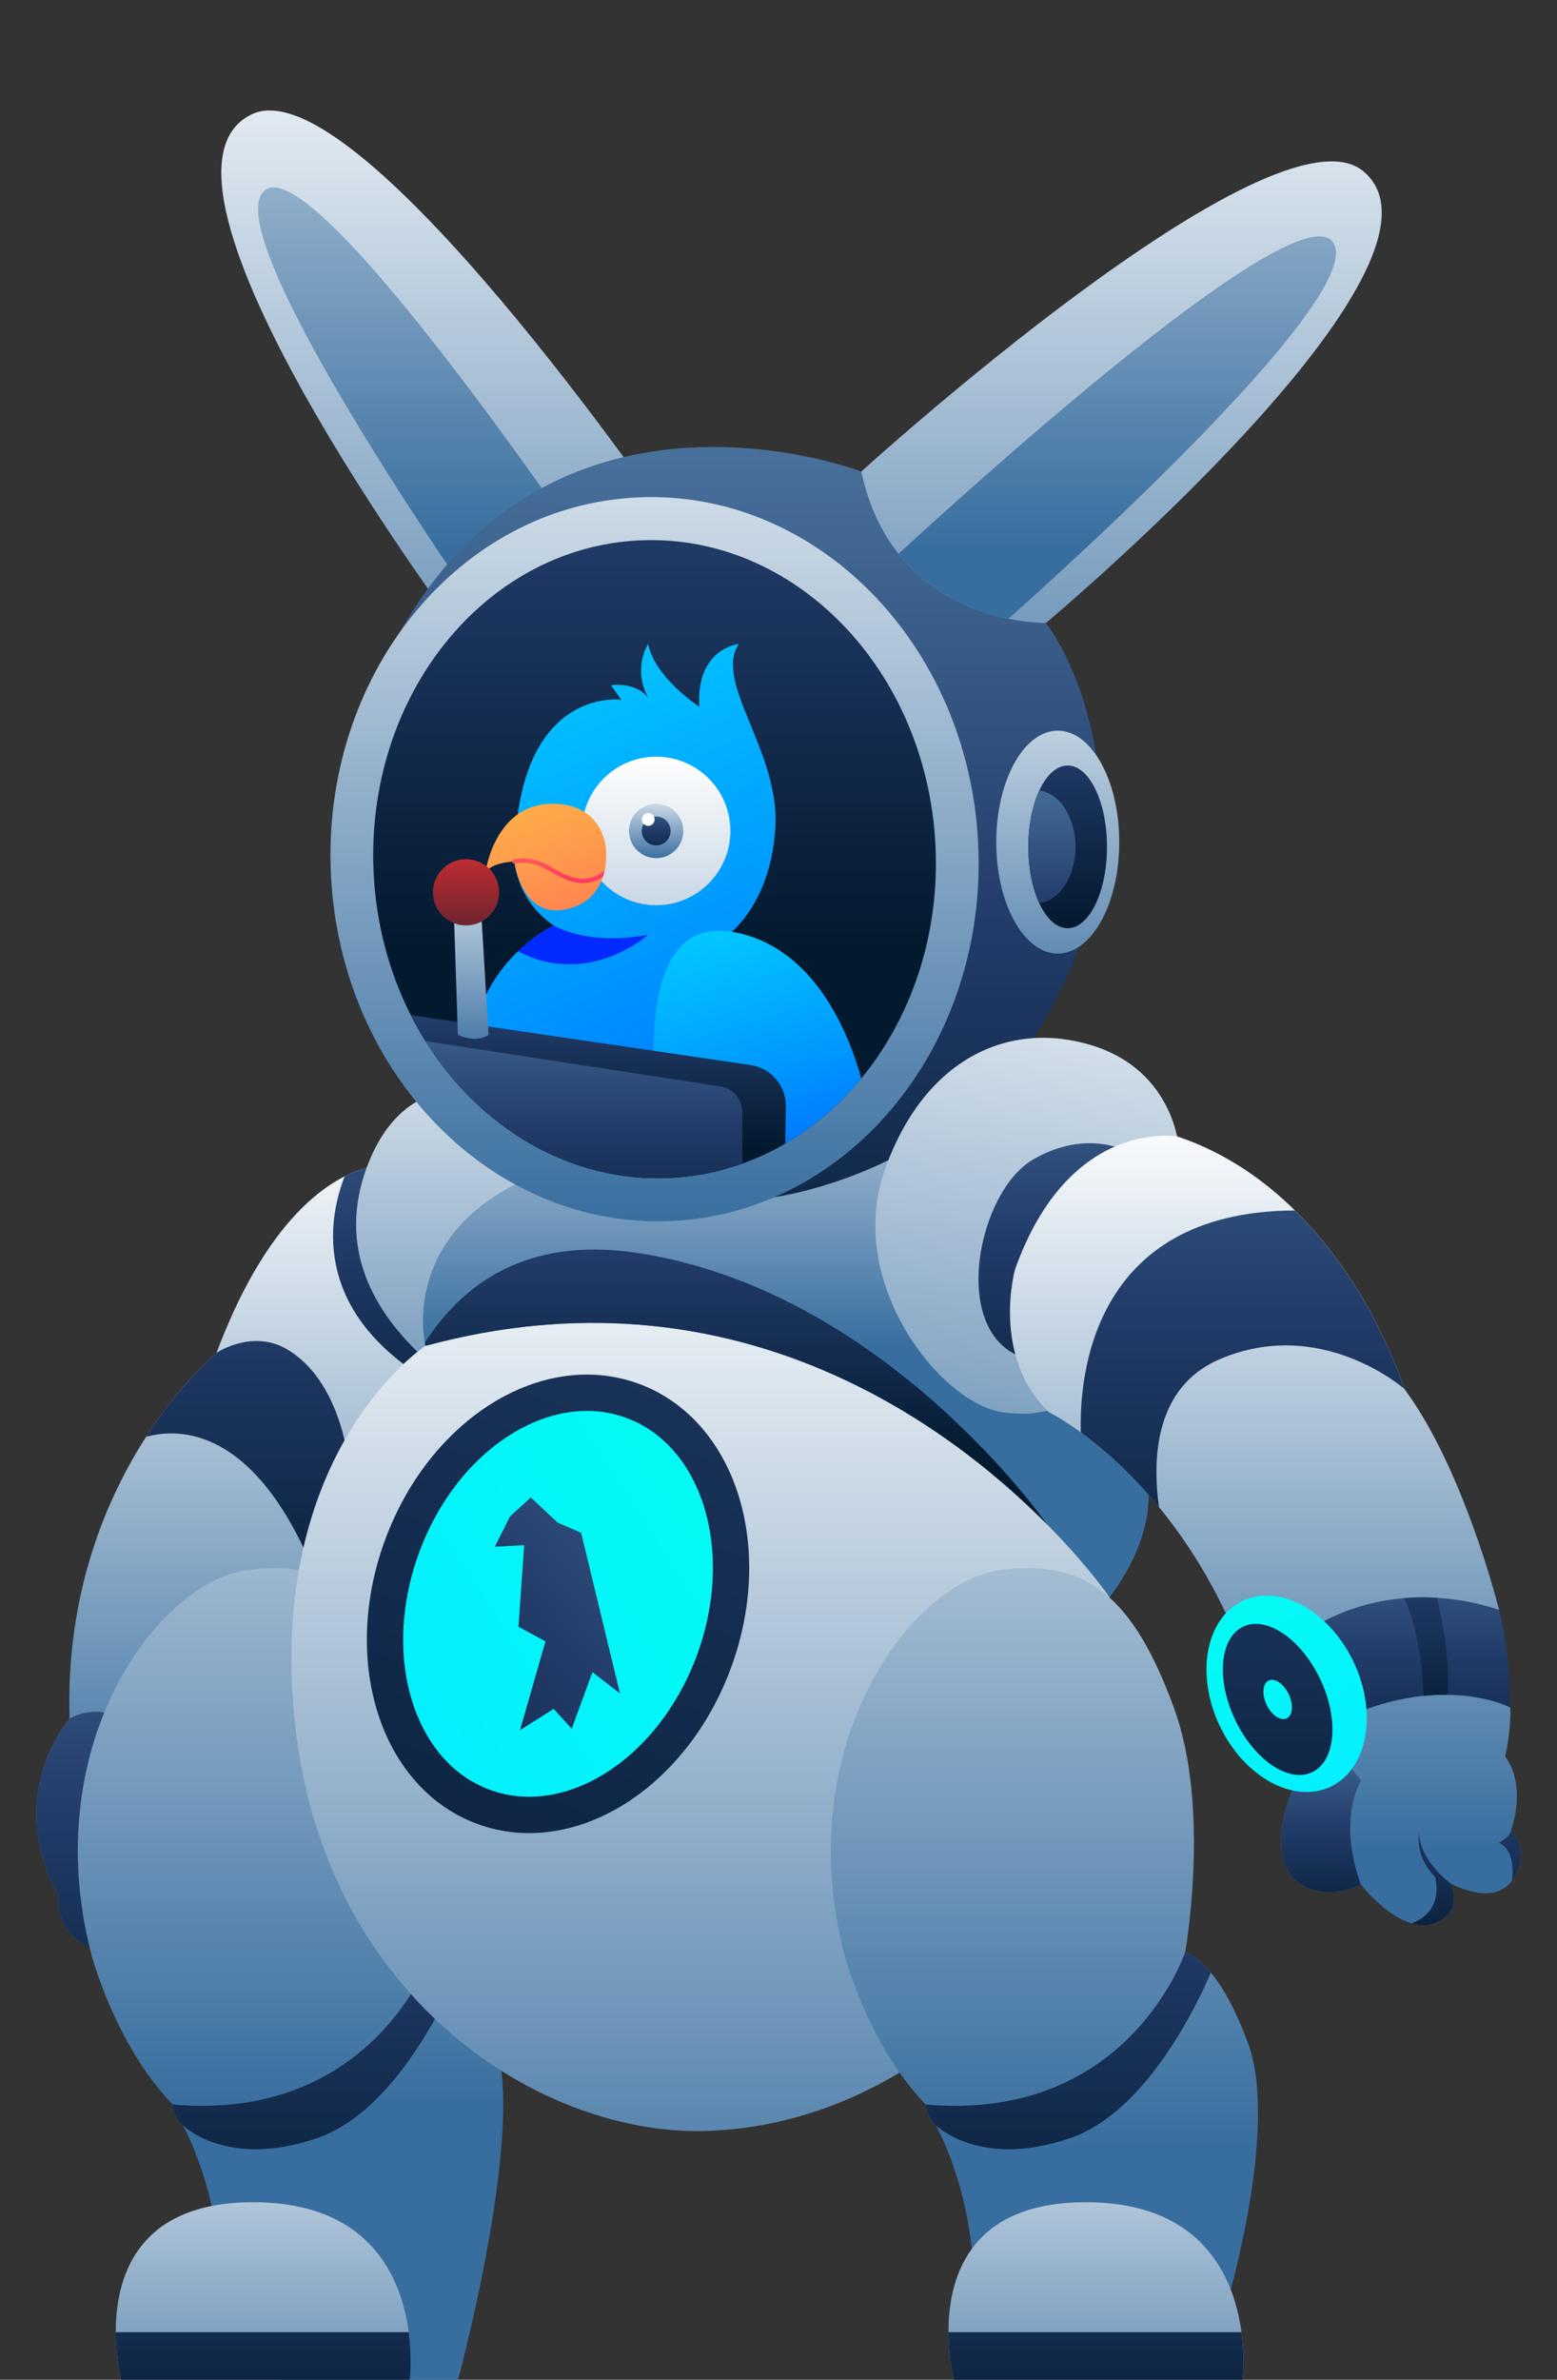 <svg width="1072" height="1637" viewBox="0 0 1072 1637" fill="none" xmlns="http://www.w3.org/2000/svg">
<rect x="0" y="0" width="1072" height="1637" fill="#333333" stroke="none"/>
<g clip-path="url(#clip0_8228_254)">
<path d="M40.15 1304C40.15 1304 36.615 1332.17 68.954 1342.82L123.303 1295.74L284.754 1155.84L399.448 899.578L315.372 838.281L265.019 801.576C265.019 801.576 253.89 800.839 237.29 809.2C213.527 821.251 178.514 852.022 149.064 930.626C149.033 930.657 149.033 930.657 149.033 930.657C149.033 930.657 125.178 950.269 100.617 988.358C73.319 1030.69 45.16 1095.86 47.927 1182.36C47.927 1182.36 2.001 1233.49 40.15 1304Z" fill="url(#paint0_linear_8228_254)"/>
<path d="M40.151 1304C40.151 1304 36.616 1332.16 68.955 1342.82L123.304 1295.73C123.92 1251.06 119.708 1202.73 102.278 1190.78C68.002 1167.14 47.928 1182.39 47.928 1182.39C47.928 1182.39 2.001 1233.48 40.151 1304Z" fill="url(#paint1_linear_8228_254)"/>
<path d="M100.617 988.355C123.335 982.084 176.024 981.193 217.463 1083.99L240.119 1007.63C240.119 1007.63 235.539 950.206 197.389 928.042C173.995 914.424 150.109 929.917 149.065 930.593C149.034 930.624 149.034 930.624 149.034 930.624C149.034 930.624 125.179 950.267 100.617 988.355Z" fill="url(#paint2_linear_8228_254)"/>
<path d="M288.323 945.72C385.371 1009.29 378.086 911.137 378.086 911.137L315.375 838.281L265.022 801.576C265.022 801.576 253.893 800.839 237.294 809.2C227.087 835.207 213.807 896.904 288.323 945.72Z" fill="url(#paint3_linear_8228_254)"/>
<path d="M307.228 751.097C307.228 751.097 271.969 751.373 252.878 802.065C231.514 858.721 257.828 903.171 292.473 934.62C327.118 966.098 399.42 823.553 399.42 823.553L307.228 751.097Z" fill="url(#paint4_linear_8228_254)"/>
<path d="M62.657 1343.51C62.657 1343.51 78.826 1406.25 118.943 1447.69C118.943 1447.69 119.496 1455.99 125.829 1461.83C125.829 1461.83 149.038 1502.01 151.959 1563.48L193.704 1637.27H315.284C315.284 1637.27 362.256 1463.89 340.892 1405.64C331.915 1381.11 322.816 1366.13 315.284 1356.94C304.925 1344.37 297.547 1342.86 297.547 1342.86C297.547 1342.86 315.407 1244.53 289.77 1174.62C261.949 1098.78 229.579 1071.76 169.45 1080.15C109.229 1088.54 25.768 1199.18 62.657 1343.51Z" fill="url(#paint5_linear_8228_254)"/>
<path d="M79.717 1604.25C79.778 1623 83.498 1637.23 83.498 1637.23H282.145C282.145 1637.23 283.927 1623 281.438 1604.25C276.489 1567.3 254.785 1512.79 169.572 1514.95C92.72 1516.88 79.594 1568.71 79.717 1604.25Z" fill="url(#paint6_linear_8228_254)"/>
<path d="M79.716 1604.25C79.777 1623.01 83.497 1637.23 83.497 1637.23H282.144C282.144 1637.23 283.926 1623.01 281.437 1604.25H79.716Z" fill="url(#paint7_linear_8228_254)"/>
<path d="M118.912 1447.69C118.912 1447.69 119.465 1455.99 125.798 1461.83C125.798 1461.83 155.647 1492.17 218.235 1470.81C269.819 1453.19 304.586 1381.62 315.222 1356.94C304.863 1344.37 297.485 1342.86 297.485 1342.86C297.485 1342.86 258.69 1459.96 118.912 1447.69Z" fill="url(#paint8_linear_8228_254)"/>
<path d="M763.912 1098.75L673.688 1382.95C673.688 1382.95 604.399 1460.6 489.243 1465.76C374.058 1470.92 223.92 1375.63 203.232 1186.88C182.512 997.946 292.902 925.797 292.902 925.797C292.902 925.797 325.303 876.704 463.974 859.52C602.646 842.336 763.912 1098.75 763.912 1098.75Z" fill="url(#paint9_linear_8228_254)"/>
<path d="M292.504 923.675C292.75 925.059 292.934 925.796 292.934 925.796C503.724 868.773 652.11 979.193 720.815 1048.51C749.188 1077.1 763.945 1098.75 763.945 1098.75C809.563 1037.79 783.342 996.654 783.342 996.654L685.955 770.495C685.955 770.495 470.831 768.558 371.816 807.107C282.298 841.966 290.137 910.795 292.504 923.675Z" fill="url(#paint10_linear_8228_254)"/>
<path d="M461.576 359.554C451.062 381.686 437.814 397.487 423.58 408.708C394.745 431.548 361.853 435.391 339.658 434.746C324.072 434.253 313.744 431.548 313.744 431.548C313.744 431.548 83.68 122.942 172.951 78.798C245.008 43.17 461.576 359.554 461.576 359.554Z" fill="url(#paint11_linear_8228_254)"/>
<path d="M423.581 408.704C394.746 431.543 361.853 435.387 339.658 434.741C305.69 386.201 149.465 158.843 182.173 131.022C214.144 103.847 381.158 345.962 423.581 408.704Z" fill="url(#paint12_linear_8228_254)"/>
<path d="M592.994 324.357C592.994 324.357 383.742 243.725 275.35 434.809L533.049 823.525C533.049 823.525 665.173 806.403 725.671 690.572C786.169 574.741 748.634 466.657 720.168 428.507C691.764 390.358 592.994 324.357 592.994 324.357Z" fill="url(#paint13_linear_8228_254)"/>
<path d="M227.857 601.947C234.589 739.388 339.815 845.905 462.87 839.88C585.925 833.854 680.208 717.531 673.475 580.12C666.743 442.709 561.517 336.161 438.462 342.187C315.407 348.212 221.125 464.504 227.857 601.947Z" fill="url(#paint14_linear_8228_254)"/>
<path d="M257.246 600.505C258.998 636.041 268.098 669.272 282.853 698.291C285.927 704.47 289.277 710.403 292.905 716.152C305.755 736.779 321.617 754.762 339.692 769.303C373.999 797.031 416.359 812.462 461.395 810.28C468.773 809.911 476.059 809.081 483.129 807.852C484.42 807.606 485.65 807.359 486.909 807.145C495.149 805.485 503.203 803.24 511.041 800.443C521.309 796.784 531.238 792.174 540.645 786.671C560.411 775.205 578.056 759.988 592.966 741.851C627.272 700.228 647.1 643.327 644.056 581.537C638.123 460.42 546.7 366.537 439.907 371.732C333.083 376.988 251.313 479.417 257.246 600.505Z" fill="url(#paint15_linear_8228_254)"/>
<path d="M339.725 769.297C374.031 797.026 416.392 812.457 461.428 810.275C468.805 809.906 476.09 809.076 483.161 807.847L541.046 714.61L503.788 640.955C503.788 640.955 531.301 619.621 533.883 568.099C536.466 516.547 491.184 469.021 508.645 442.984C508.645 442.984 479.073 445.874 481.471 486.145C481.471 486.145 450.853 466.286 446.241 442.984C446.241 442.984 435.328 459.431 446.18 479.781C445.411 478.705 438.31 469.483 420.634 471.297L427.767 481.349C427.767 481.349 368.897 473.233 356.601 559.307C356.601 559.307 340.432 608.554 381.224 636.651C381.224 636.651 369.451 642.062 356.601 654.388V654.419C342.614 667.792 327.336 689.403 324.508 721.096C323.155 735.821 329.427 752.513 339.725 769.297Z" fill="url(#paint16_linear_8228_254)"/>
<path d="M356.539 654.326C405.017 679.902 446.241 643.044 446.241 643.044C403.941 650.821 381.162 636.62 381.162 636.62C381.162 636.62 369.419 641.999 356.539 654.326Z" fill="url(#paint17_linear_8228_254)"/>
<path d="M451.776 622.692C423.559 622.692 400.685 599.818 400.685 571.601C400.685 543.384 423.559 520.51 451.776 520.51C479.993 520.51 502.867 543.384 502.867 571.601C502.867 599.818 479.993 622.692 451.776 622.692Z" fill="url(#paint18_linear_8228_254)"/>
<path d="M334.159 600.412C337.694 594.326 348.669 593.004 352.665 592.697C353.588 592.604 354.11 592.604 354.11 592.604C354.11 592.604 354.172 593.127 354.325 594.049C355.524 601.119 362.318 631.614 390.231 625.405C405.232 622.023 412.056 612.401 415.069 603.24C415.561 601.734 415.991 600.198 416.33 598.752C418.051 590.544 417.159 583.69 417.159 583.69C417.159 583.69 415.714 554.548 383.16 552.948C340.523 550.797 334.159 600.412 334.159 600.412Z" fill="url(#paint19_linear_8228_254)"/>
<path d="M352.667 592.697C352.667 592.82 352.667 592.912 352.698 593.035C352.882 593.742 353.619 594.203 354.326 594.08C354.388 594.08 354.449 594.049 354.511 594.049C354.635 594.019 364.01 591.437 375.077 597.37C376.307 598.015 377.567 598.752 378.858 599.491C385.159 603.087 392.814 607.453 401.329 607.453C405.695 607.453 410.305 606.285 415.101 603.271C415.593 601.766 416.024 600.229 416.361 598.784C402.651 609.604 390.847 602.903 380.365 596.908C379.012 596.171 377.751 595.433 376.491 594.756C364.348 588.24 354.142 591.098 353.742 591.221C353.035 591.375 352.575 592.021 352.667 592.697Z" fill="url(#paint20_linear_8228_254)"/>
<path d="M451.771 590.295C441.449 590.295 433.081 581.927 433.081 571.604C433.081 561.282 441.449 552.914 451.771 552.914C462.093 552.914 470.461 561.282 470.461 571.604C470.461 581.927 462.093 590.295 451.771 590.295Z" fill="url(#paint21_linear_8228_254)"/>
<path d="M451.773 581.535C446.288 581.535 441.843 577.089 441.843 571.606C441.843 566.122 446.288 561.677 451.773 561.677C457.256 561.677 461.702 566.122 461.702 571.606C461.702 577.089 457.256 581.535 451.773 581.535Z" fill="url(#paint22_linear_8228_254)"/>
<path d="M453.804 770.989L486.942 807.14C495.18 805.48 503.234 803.236 511.074 800.439C521.34 796.781 531.27 792.17 540.676 786.667C560.443 775.201 578.088 759.984 592.997 741.847C585.435 714.334 561.796 650.424 503.757 640.955C429.549 628.813 453.804 770.989 453.804 770.989Z" fill="url(#paint23_linear_8228_254)"/>
<path d="M282.854 698.287C285.929 704.465 289.279 710.398 292.907 716.147C330.133 775.845 392.599 813.626 461.397 810.245C478.703 809.415 495.334 806.003 511.073 800.377C521.341 796.719 531.27 792.107 540.677 786.606L541.046 761.06C541.231 746.857 530.902 734.714 516.853 732.625L282.854 698.287Z" fill="url(#paint24_linear_8228_254)"/>
<path d="M292.906 716.177C330.133 775.875 392.598 813.656 461.395 810.274C478.703 809.444 495.334 806.032 511.073 800.407V764.778C511.073 756.078 504.71 748.67 496.102 747.348L292.906 716.177Z" fill="url(#paint25_linear_8228_254)"/>
<path d="M331.513 630.999L336.37 711.786C336.37 711.786 328.962 718.088 315.252 711.786L312.577 630.999H331.513Z" fill="url(#paint26_linear_8228_254)"/>
<path d="M320.849 636.594C308.269 636.594 298.07 626.395 298.07 613.814C298.07 601.235 308.269 591.036 320.849 591.036C333.43 591.036 343.629 601.235 343.629 613.814C343.629 626.395 333.43 636.594 320.849 636.594Z" fill="url(#paint27_linear_8228_254)"/>
<path d="M446.27 568.101C443.826 568.101 441.844 566.118 441.844 563.673C441.844 561.229 443.826 559.247 446.27 559.247C448.715 559.247 450.696 561.229 450.696 563.673C450.696 566.118 448.715 568.101 446.27 568.101Z" fill="white"/>
<path d="M811.713 789.685C811.713 789.685 808.546 736.534 751.769 719.073C694.99 701.613 636.276 727.804 609.1 804.963C581.926 882.122 647.158 965.092 690.134 971.424C733.14 977.756 751.276 952.488 751.276 952.488L811.713 789.685Z" fill="url(#paint28_linear_8228_254)"/>
<path d="M777.744 792.849C777.744 792.849 749.586 775.634 711.498 797.461C673.41 819.286 653.92 914.491 702.768 933.273C751.614 952.025 777.744 792.849 777.744 792.849Z" fill="url(#paint29_linear_8228_254)"/>
<path d="M722.167 971.424C722.167 971.424 730.835 975.605 744.177 985.35C758.379 995.647 777.93 1012.25 797.973 1036.72C816.049 1058.76 834.616 1087.22 850.079 1123.22L886.168 1207.11L893.608 1224.42C893.608 1224.42 879.375 1247.1 882.603 1274.25C885.861 1301.42 914.942 1307.23 936.952 1296.23C936.952 1296.23 953.337 1317.57 971.751 1323.04C980.175 1325.55 989.087 1324.72 996.988 1316.92C996.988 1316.92 1004.58 1311.11 998.801 1295.58C999.936 1296.2 1028.26 1311.79 1041.07 1293.49C1041.57 1292.85 1042.02 1292.11 1042.45 1291.35C1054.72 1269.36 1039.87 1260.3 1039.87 1260.3C1039.87 1260.3 1052.17 1230.19 1036.31 1208.19C1036.31 1208.19 1040.39 1191.71 1039.87 1174.56L1032.09 1107.27C1032.09 1107.27 1008.18 1010.86 966.77 955.223C966.77 955.223 945.836 886.119 891.578 832.629C870.122 811.511 843.47 792.82 810.823 781.815C810.823 781.815 736.4 768.228 698.896 873.053C698.865 873.084 682.05 932.598 722.167 971.424Z" fill="url(#paint30_linear_8228_254)"/>
<path d="M882.632 1274.25C885.891 1301.42 914.971 1307.23 936.982 1296.23C936.982 1296.23 920.474 1256.43 936.982 1224.73L917.922 1201.09L886.198 1207.09L893.637 1224.39C893.637 1224.42 879.374 1247.07 882.632 1274.25Z" fill="url(#paint31_linear_8228_254)"/>
<path d="M905.288 1118.95L931.818 1179.14C949.801 1171.67 966.093 1167.98 980.233 1166.5C986.139 1165.92 991.673 1165.7 996.769 1165.8C1024.01 1166.2 1039.87 1174.62 1039.87 1174.62C1039.87 1135.8 1032.09 1107.33 1032.09 1107.33C1016.72 1102.35 1002.4 1099.86 989.269 1099.09C981.282 1098.6 973.747 1098.72 966.739 1099.37C928.497 1102.5 905.288 1118.95 905.288 1118.95Z" fill="url(#paint32_linear_8228_254)"/>
<path d="M839.717 1187.04C856.44 1222.32 890.655 1241.11 916.139 1229.03C941.623 1216.95 948.693 1178.56 931.97 1143.26C915.248 1107.98 881.032 1089.19 855.548 1101.27C830.065 1113.39 822.994 1151.78 839.717 1187.04Z" fill="url(#paint33_linear_8228_254)"/>
<path d="M850.353 1182.92C863.479 1210.55 887.211 1226.75 903.412 1219.07C919.612 1211.38 922.102 1182.76 908.976 1155.09C895.849 1127.43 872.117 1111.26 855.917 1118.94C839.747 1126.63 837.257 1155.27 850.353 1182.92Z" fill="url(#paint34_linear_8228_254)"/>
<path d="M872.057 1172.65C875.47 1179.84 881.648 1184.06 885.86 1182.06C890.072 1180.06 890.717 1172.62 887.305 1165.43C883.892 1158.23 877.713 1154.02 873.503 1156.02C869.291 1157.99 868.645 1165.45 872.057 1172.65Z" fill="url(#paint35_linear_8228_254)"/>
<path d="M966.768 1099.34C976.451 1120.12 979.431 1147.66 980.233 1166.5C986.139 1165.92 991.664 1165.7 996.768 1165.8C998.247 1139.83 992.713 1112.8 989.297 1099.06C981.311 1098.57 973.777 1098.69 966.768 1099.34Z" fill="url(#paint36_linear_8228_254)"/>
<path d="M971.781 1323.07C980.204 1325.59 989.116 1324.76 997.016 1316.95C997.016 1316.95 1004.61 1311.15 998.829 1295.62L998.8 1295.58C998.8 1295.58 977.591 1280.4 976.977 1260.66C976.977 1260.66 973.718 1276.53 987.885 1290.92C987.856 1290.92 995.699 1314.15 971.781 1323.07Z" fill="url(#paint37_linear_8228_254)"/>
<path d="M1041.1 1293.52C1041.59 1292.87 1042.05 1292.14 1042.48 1291.37C1054.75 1269.39 1039.91 1260.32 1039.91 1260.32C1039.91 1260.32 1039.56 1263.43 1031.91 1267.67C1031.88 1267.7 1043.44 1270.37 1041.1 1293.52Z" fill="url(#paint38_linear_8228_254)"/>
<path d="M744.176 985.353C758.378 995.651 777.93 1012.25 797.973 1036.72C793.301 1003.31 795.113 954.427 839.258 935.214C909.162 904.812 966.74 955.257 966.74 955.257C966.74 955.257 945.805 886.152 891.548 832.664C749.525 833.186 743.07 950.862 744.176 985.353Z" fill="url(#paint39_linear_8228_254)"/>
<path d="M685.923 579.322C685.923 599.887 690.381 618.546 697.666 632.288C705.413 646.859 716.264 655.958 728.284 655.958C751.678 655.958 770.614 621.621 770.614 579.322C770.614 536.961 751.647 502.623 728.284 502.623C716.264 502.623 705.413 511.723 697.666 526.294C690.411 540.065 685.923 558.756 685.923 579.322Z" fill="url(#paint40_linear_8228_254)"/>
<path d="M707.993 582.553C707.993 597.555 710.852 611.172 715.494 621.224C720.443 631.861 727.39 638.501 735.076 638.501C750.047 638.501 762.158 613.447 762.158 582.553C762.158 551.628 750.047 526.574 735.076 526.574C727.39 526.574 720.443 533.214 715.494 543.85C710.852 553.902 707.993 567.552 707.993 582.553Z" fill="url(#paint41_linear_8228_254)"/>
<path d="M707.993 582.545C707.993 597.546 710.853 611.165 715.495 621.217C729.481 619.741 740.486 602.957 740.486 582.545C740.486 562.103 729.45 545.379 715.495 543.842C710.853 553.895 707.993 567.543 707.993 582.545Z" fill="url(#paint42_linear_8228_254)"/>
<path d="M592.996 324.353C598.129 348.299 607.351 366.743 618.603 380.946C641.382 409.811 672.491 421.155 694.256 425.643C709.534 428.778 720.201 428.502 720.201 428.502C720.201 428.502 1015.28 181.346 938.614 117.774C876.733 66.499 592.996 324.353 592.996 324.353Z" fill="url(#paint43_linear_8228_254)"/>
<path d="M618.635 380.976C641.414 409.841 672.524 421.184 694.289 425.673C738.524 386.293 943.011 201.142 917.62 166.497C892.781 132.652 674.399 329.7 618.635 380.976Z" fill="url(#paint44_linear_8228_254)"/>
<path d="M292.503 923.679C292.749 925.062 292.933 925.8 292.933 925.8C503.722 868.776 652.108 979.196 720.814 1048.51C720.814 1048.51 608.641 886.913 437.814 861.736C362.254 850.577 318.172 883.5 292.503 923.679Z" fill="url(#paint45_linear_8228_254)"/>
<path d="M581.095 1343.51C581.095 1343.51 597.264 1406.25 637.381 1447.69C637.381 1447.69 637.935 1455.99 644.267 1461.83C644.267 1461.83 667.476 1502.01 670.397 1563.48L845.097 1582.92C845.097 1582.92 880.695 1463.86 859.329 1405.64C850.353 1381.11 841.255 1366.13 833.722 1356.94C823.363 1344.37 815.985 1342.86 815.985 1342.86C815.985 1342.86 833.845 1244.53 808.208 1174.62C780.387 1098.78 748.017 1071.76 687.889 1080.15C627.698 1088.54 544.237 1199.18 581.095 1343.51Z" fill="url(#paint46_linear_8228_254)"/>
<path d="M653.029 1604.25C653.091 1623 656.811 1637.23 656.811 1637.23H855.457C855.457 1637.23 857.24 1623 854.75 1604.25C849.801 1567.3 828.098 1512.79 742.885 1514.95C666.002 1516.88 652.906 1568.71 653.029 1604.25Z" fill="url(#paint47_linear_8228_254)"/>
<path d="M653.029 1604.25C653.091 1623.01 656.811 1637.23 656.811 1637.23H855.457C855.457 1637.23 857.24 1623.01 854.75 1604.25H653.029Z" fill="url(#paint48_linear_8228_254)"/>
<path d="M637.383 1447.69C637.383 1447.69 637.936 1455.99 644.269 1461.83C644.269 1461.83 674.118 1492.17 736.707 1470.81C788.29 1453.19 823.057 1381.62 833.694 1356.94C823.334 1344.37 815.957 1342.86 815.957 1342.86C815.957 1342.86 777.161 1459.96 637.383 1447.69Z" fill="url(#paint49_linear_8228_254)"/>
<path d="M332.992 1242.92C363.892 1254.26 397.15 1247.46 425.463 1229.06C453.771 1210.66 477.858 1180.32 491.67 1142.66C505.482 1105 506.721 1066.28 497.018 1033.94C487.313 1001.6 466.336 974.913 435.435 963.581C404.534 952.248 371.277 959.046 342.965 977.446C314.656 995.842 290.569 1026.18 276.757 1063.85C262.945 1101.51 261.705 1140.23 271.409 1172.56C281.113 1204.9 302.091 1231.59 332.992 1242.92Z" fill="url(#paint50_linear_8228_254)" stroke="url(#paint51_linear_8228_254)" stroke-width="25"/>
<path d="M384.02 1047.43L365.461 1030.09L351.17 1043.09L340.675 1063.98L360.929 1062.89L356.962 1119.01L375.559 1129.07L358.023 1190.14L381.21 1175.53L393.619 1189.2L407.905 1150.25L426.845 1164.9L400.122 1054.35L384.02 1047.43Z" fill="url(#paint52_linear_8228_254)"/>
</g>
<defs>
<linearGradient id="paint0_linear_8228_254" x1="212.215" y1="1271.98" x2="212.215" y2="765.669" gradientUnits="userSpaceOnUse">
<stop stop-color="#386E9F"/>
<stop offset="1" stop-color="white"/>
</linearGradient>
<linearGradient id="paint1_linear_8228_254" x1="74.175" y1="1501.27" x2="74.175" y2="993.874" gradientUnits="userSpaceOnUse">
<stop stop-color="#03192E"/>
<stop offset="0.5" stop-color="#223C6A"/>
<stop offset="1" stop-color="#4A749F"/>
</linearGradient>
<linearGradient id="paint2_linear_8228_254" x1="170.369" y1="1166.46" x2="170.369" y2="636.777" gradientUnits="userSpaceOnUse">
<stop stop-color="#03192E"/>
<stop offset="0.5" stop-color="#223C6A"/>
<stop offset="1" stop-color="#4A749F"/>
</linearGradient>
<linearGradient id="paint3_linear_8228_254" x1="303.756" y1="1032.54" x2="303.756" y2="672.617" gradientUnits="userSpaceOnUse">
<stop stop-color="#03192E"/>
<stop offset="0.5" stop-color="#223C6A"/>
<stop offset="1" stop-color="#4A749F"/>
</linearGradient>
<linearGradient id="paint4_linear_8228_254" x1="322.319" y1="1089.35" x2="322.319" y2="636.606" gradientUnits="userSpaceOnUse">
<stop stop-color="#386E9F"/>
<stop offset="1" stop-color="white"/>
</linearGradient>
<linearGradient id="paint5_linear_8228_254" x1="200.001" y1="1449.22" x2="200.001" y2="716.048" gradientUnits="userSpaceOnUse">
<stop stop-color="#386E9F"/>
<stop offset="1" stop-color="white"/>
</linearGradient>
<linearGradient id="paint6_linear_8228_254" x1="181.248" y1="1740.72" x2="181.248" y2="1363.1" gradientUnits="userSpaceOnUse">
<stop stop-color="#386E9F"/>
<stop offset="1" stop-color="white"/>
</linearGradient>
<linearGradient id="paint7_linear_8228_254" x1="181.248" y1="1706.24" x2="181.248" y2="1322.58" gradientUnits="userSpaceOnUse">
<stop stop-color="#03192E"/>
<stop offset="0.5" stop-color="#223C6A"/>
<stop offset="1" stop-color="#4A749F"/>
</linearGradient>
<linearGradient id="paint8_linear_8228_254" x1="217.085" y1="1586.51" x2="217.085" y2="1056.33" gradientUnits="userSpaceOnUse">
<stop stop-color="#03192E"/>
<stop offset="0.5" stop-color="#223C6A"/>
<stop offset="1" stop-color="#4A749F"/>
</linearGradient>
<linearGradient id="paint9_linear_8228_254" x1="482.274" y1="1600.71" x2="482.274" y2="810.91" gradientUnits="userSpaceOnUse">
<stop stop-color="#386E9F"/>
<stop offset="1" stop-color="white"/>
</linearGradient>
<linearGradient id="paint10_linear_8228_254" x1="541.02" y1="926.507" x2="541.02" y2="627.222" gradientUnits="userSpaceOnUse">
<stop stop-color="#386E9F"/>
<stop offset="1" stop-color="white"/>
</linearGradient>
<linearGradient id="paint11_linear_8228_254" x1="306.972" y1="630.753" x2="306.972" y2="-18.243" gradientUnits="userSpaceOnUse">
<stop stop-color="#386E9F"/>
<stop offset="1" stop-color="white"/>
</linearGradient>
<linearGradient id="paint12_linear_8228_254" x1="300.645" y1="377.098" x2="300.645" y2="-182.406" gradientUnits="userSpaceOnUse">
<stop stop-color="#386E9F"/>
<stop offset="1" stop-color="white"/>
</linearGradient>
<linearGradient id="paint13_linear_8228_254" x1="516.74" y1="977.748" x2="516.74" y2="289.107" gradientUnits="userSpaceOnUse">
<stop stop-color="#03192E"/>
<stop offset="0.5" stop-color="#223C6A"/>
<stop offset="1" stop-color="#4A749F"/>
</linearGradient>
<linearGradient id="paint14_linear_8228_254" x1="450.667" y1="843.82" x2="450.667" y2="176.463" gradientUnits="userSpaceOnUse">
<stop stop-color="#386E9F"/>
<stop offset="1" stop-color="white"/>
</linearGradient>
<linearGradient id="paint15_linear_8228_254" x1="450.671" y1="654.094" x2="450.671" y2="60.428" gradientUnits="userSpaceOnUse">
<stop stop-color="#03192E"/>
<stop offset="0.5" stop-color="#223C6A"/>
<stop offset="1" stop-color="#4A749F"/>
</linearGradient>
<linearGradient id="paint16_linear_8228_254" x1="-664.493" y1="228.423" x2="-173.9" y2="1371.58" gradientUnits="userSpaceOnUse">
<stop stop-color="#00FFF0"/>
<stop offset="0.345" stop-color="#05EFFE"/>
<stop offset="0.661" stop-color="#0099FF"/>
<stop offset="1" stop-color="#012AFE"/>
</linearGradient>
<linearGradient id="paint17_linear_8228_254" x1="17.099" y1="484.976" x2="4.485" y2="575.947" gradientUnits="userSpaceOnUse">
<stop stop-color="#00FFF0"/>
<stop offset="0.345" stop-color="#05EFFE"/>
<stop offset="0.661" stop-color="#0099FF"/>
<stop offset="1" stop-color="#012AFE"/>
</linearGradient>
<linearGradient id="paint18_linear_8228_254" x1="451.787" y1="902.156" x2="451.787" y2="519.13" gradientUnits="userSpaceOnUse">
<stop stop-color="#386E9F"/>
<stop offset="1" stop-color="white"/>
</linearGradient>
<linearGradient id="paint19_linear_8228_254" x1="441.874" y1="770.925" x2="360.029" y2="547.713" gradientUnits="userSpaceOnUse">
<stop stop-color="#FF2A64"/>
<stop offset="0.447" stop-color="#FF6C56"/>
<stop offset="0.817" stop-color="#FF9C4C"/>
<stop offset="1" stop-color="#FFAF48"/>
</linearGradient>
<linearGradient id="paint20_linear_8228_254" x1="384.498" y1="614.525" x2="384.498" y2="538.259" gradientUnits="userSpaceOnUse">
<stop stop-color="#FF2A64"/>
<stop offset="0.447" stop-color="#FF6C56"/>
<stop offset="0.817" stop-color="#FF9C4C"/>
<stop offset="1" stop-color="#FFAF48"/>
</linearGradient>
<linearGradient id="paint21_linear_8228_254" x1="451.782" y1="590.846" x2="451.782" y2="539.339" gradientUnits="userSpaceOnUse">
<stop stop-color="#386E9F"/>
<stop offset="1" stop-color="white"/>
</linearGradient>
<linearGradient id="paint22_linear_8228_254" x1="451.783" y1="593.215" x2="451.783" y2="548.189" gradientUnits="userSpaceOnUse">
<stop stop-color="#03192E"/>
<stop offset="0.5" stop-color="#223C6A"/>
<stop offset="1" stop-color="#4A749F"/>
</linearGradient>
<linearGradient id="paint23_linear_8228_254" x1="-202.371" y1="542.764" x2="-35.293" y2="1108.26" gradientUnits="userSpaceOnUse">
<stop stop-color="#00FFF0"/>
<stop offset="0.345" stop-color="#05EFFE"/>
<stop offset="0.661" stop-color="#0099FF"/>
<stop offset="1" stop-color="#012AFE"/>
</linearGradient>
<linearGradient id="paint24_linear_8228_254" x1="411.96" y1="789.031" x2="411.96" y2="613.212" gradientUnits="userSpaceOnUse">
<stop stop-color="#03192E"/>
<stop offset="0.5" stop-color="#223C6A"/>
<stop offset="1" stop-color="#4A749F"/>
</linearGradient>
<linearGradient id="paint25_linear_8228_254" x1="401.991" y1="884.402" x2="401.991" y2="666.511" gradientUnits="userSpaceOnUse">
<stop stop-color="#03192E"/>
<stop offset="0.5" stop-color="#223C6A"/>
<stop offset="1" stop-color="#4A749F"/>
</linearGradient>
<linearGradient id="paint26_linear_8228_254" x1="324.465" y1="732.218" x2="324.465" y2="563.793" gradientUnits="userSpaceOnUse">
<stop stop-color="#386E9F"/>
<stop offset="1" stop-color="white"/>
</linearGradient>
<linearGradient id="paint27_linear_8228_254" x1="320.846" y1="697.721" x2="320.846" y2="581.838" gradientUnits="userSpaceOnUse">
<stop stop-color="#03192E"/>
<stop offset="1" stop-color="#CE2E31"/>
</linearGradient>
<linearGradient id="paint28_linear_8228_254" x1="656.383" y1="1194.38" x2="738.566" y2="576.483" gradientUnits="userSpaceOnUse">
<stop stop-color="#386E9F"/>
<stop offset="1" stop-color="white"/>
</linearGradient>
<linearGradient id="paint29_linear_8228_254" x1="725.705" y1="1032.54" x2="725.705" y2="672.621" gradientUnits="userSpaceOnUse">
<stop stop-color="#03192E"/>
<stop offset="0.5" stop-color="#223C6A"/>
<stop offset="1" stop-color="#4A749F"/>
</linearGradient>
<linearGradient id="paint30_linear_8228_254" x1="871.349" y1="1271.99" x2="871.349" y2="765.674" gradientUnits="userSpaceOnUse">
<stop stop-color="#386E9F"/>
<stop offset="1" stop-color="white"/>
</linearGradient>
<linearGradient id="paint31_linear_8228_254" x1="909.563" y1="1330.83" x2="909.563" y2="1184.22" gradientUnits="userSpaceOnUse">
<stop stop-color="#03192E"/>
<stop offset="0.5" stop-color="#223C6A"/>
<stop offset="1" stop-color="#4A749F"/>
</linearGradient>
<linearGradient id="paint32_linear_8228_254" x1="972.575" y1="1253.73" x2="972.575" y2="1022.36" gradientUnits="userSpaceOnUse">
<stop stop-color="#03192E"/>
<stop offset="0.5" stop-color="#223C6A"/>
<stop offset="1" stop-color="#4A749F"/>
</linearGradient>
<linearGradient id="paint33_linear_8228_254" x1="808.715" y1="1071.16" x2="927.571" y2="1243.22" gradientUnits="userSpaceOnUse">
<stop stop-color="#00FFF0"/>
<stop offset="1" stop-color="#05EEFF"/>
</linearGradient>
<linearGradient id="paint34_linear_8228_254" x1="879.673" y1="1363.8" x2="879.673" y2="638.033" gradientUnits="userSpaceOnUse">
<stop stop-color="#03192E"/>
<stop offset="0.5" stop-color="#223C6A"/>
<stop offset="1" stop-color="#4A74A2"/>
</linearGradient>
<linearGradient id="paint35_linear_8228_254" x1="865.967" y1="1150.24" x2="890.61" y2="1181.93" gradientUnits="userSpaceOnUse">
<stop stop-color="#00FFF0"/>
<stop offset="1" stop-color="#05EEFF"/>
</linearGradient>
<linearGradient id="paint36_linear_8228_254" x1="981.893" y1="1192.85" x2="981.893" y2="990.329" gradientUnits="userSpaceOnUse">
<stop stop-color="#03192E"/>
<stop offset="0.5" stop-color="#223C6A"/>
<stop offset="1" stop-color="#4A749F"/>
</linearGradient>
<linearGradient id="paint37_linear_8228_254" x1="986.377" y1="1357.21" x2="986.377" y2="1130.77" gradientUnits="userSpaceOnUse">
<stop stop-color="#03192E"/>
<stop offset="0.5" stop-color="#223C6A"/>
<stop offset="1" stop-color="#4A749F"/>
</linearGradient>
<linearGradient id="paint38_linear_8228_254" x1="1039.61" y1="1357.21" x2="1039.61" y2="1130.77" gradientUnits="userSpaceOnUse">
<stop stop-color="#03192E"/>
<stop offset="0.5" stop-color="#223C6A"/>
<stop offset="1" stop-color="#4A749F"/>
</linearGradient>
<linearGradient id="paint39_linear_8228_254" x1="855.43" y1="1166.47" x2="855.43" y2="636.787" gradientUnits="userSpaceOnUse">
<stop stop-color="#03192E"/>
<stop offset="0.5" stop-color="#223C6A"/>
<stop offset="1" stop-color="#4A749F"/>
</linearGradient>
<linearGradient id="paint40_linear_8228_254" x1="728.271" y1="725.112" x2="728.271" y2="395.367" gradientUnits="userSpaceOnUse">
<stop stop-color="#386E9F"/>
<stop offset="1" stop-color="white"/>
</linearGradient>
<linearGradient id="paint41_linear_8228_254" x1="735.074" y1="637.86" x2="735.074" y2="390.327" gradientUnits="userSpaceOnUse">
<stop stop-color="#03192E"/>
<stop offset="0.5" stop-color="#223C6A"/>
<stop offset="1" stop-color="#4A749F"/>
</linearGradient>
<linearGradient id="paint42_linear_8228_254" x1="724.244" y1="716.991" x2="724.244" y2="528.852" gradientUnits="userSpaceOnUse">
<stop stop-color="#03192E"/>
<stop offset="0.5" stop-color="#223C6A"/>
<stop offset="1" stop-color="#4A749F"/>
</linearGradient>
<linearGradient id="paint43_linear_8228_254" x1="772.168" y1="630.749" x2="772.168" y2="-18.246" gradientUnits="userSpaceOnUse">
<stop stop-color="#386E9F"/>
<stop offset="1" stop-color="white"/>
</linearGradient>
<linearGradient id="paint44_linear_8228_254" x1="769.192" y1="377.098" x2="769.192" y2="-182.406" gradientUnits="userSpaceOnUse">
<stop stop-color="#386E9F"/>
<stop offset="1" stop-color="white"/>
</linearGradient>
<linearGradient id="paint45_linear_8228_254" x1="506.632" y1="1009.27" x2="506.632" y2="718.353" gradientUnits="userSpaceOnUse">
<stop stop-color="#03192E"/>
<stop offset="0.5" stop-color="#223C6A"/>
<stop offset="1" stop-color="#4A749F"/>
</linearGradient>
<linearGradient id="paint46_linear_8228_254" x1="719.095" y1="1476.58" x2="719.095" y2="743.41" gradientUnits="userSpaceOnUse">
<stop stop-color="#386E9F"/>
<stop offset="1" stop-color="white"/>
</linearGradient>
<linearGradient id="paint47_linear_8228_254" x1="754.554" y1="1740.72" x2="754.554" y2="1363.1" gradientUnits="userSpaceOnUse">
<stop stop-color="#386E9F"/>
<stop offset="1" stop-color="white"/>
</linearGradient>
<linearGradient id="paint48_linear_8228_254" x1="754.554" y1="1706.24" x2="754.554" y2="1322.58" gradientUnits="userSpaceOnUse">
<stop stop-color="#03192E"/>
<stop offset="0.5" stop-color="#223C6A"/>
<stop offset="1" stop-color="#4A749F"/>
</linearGradient>
<linearGradient id="paint49_linear_8228_254" x1="735.552" y1="1586.51" x2="735.552" y2="1056.33" gradientUnits="userSpaceOnUse">
<stop stop-color="#03192E"/>
<stop offset="0.5" stop-color="#223C6A"/>
<stop offset="1" stop-color="#4A749F"/>
</linearGradient>
<linearGradient id="paint50_linear_8228_254" x1="584.297" y1="973.81" x2="238.851" y2="1197" gradientUnits="userSpaceOnUse">
<stop stop-color="#00FFF0"/>
<stop offset="1" stop-color="#05EEFF"/>
</linearGradient>
<linearGradient id="paint51_linear_8228_254" x1="207.629" y1="1584.78" x2="865.566" y2="-209.284" gradientUnits="userSpaceOnUse">
<stop stop-color="#03192E"/>
<stop offset="0.5" stop-color="#223C6A"/>
<stop offset="1" stop-color="#4A74A2"/>
</linearGradient>
<linearGradient id="paint52_linear_8228_254" x1="199.619" y1="1265.51" x2="548.995" y2="967.04" gradientUnits="userSpaceOnUse">
<stop stop-color="#03192E"/>
<stop offset="0.5" stop-color="#223C6A"/>
<stop offset="1" stop-color="#4A749F"/>
</linearGradient>
<clipPath id="clip0_8228_254">
<rect width="1072" height="1637" fill="white"/>
</clipPath>
</defs>
</svg>
